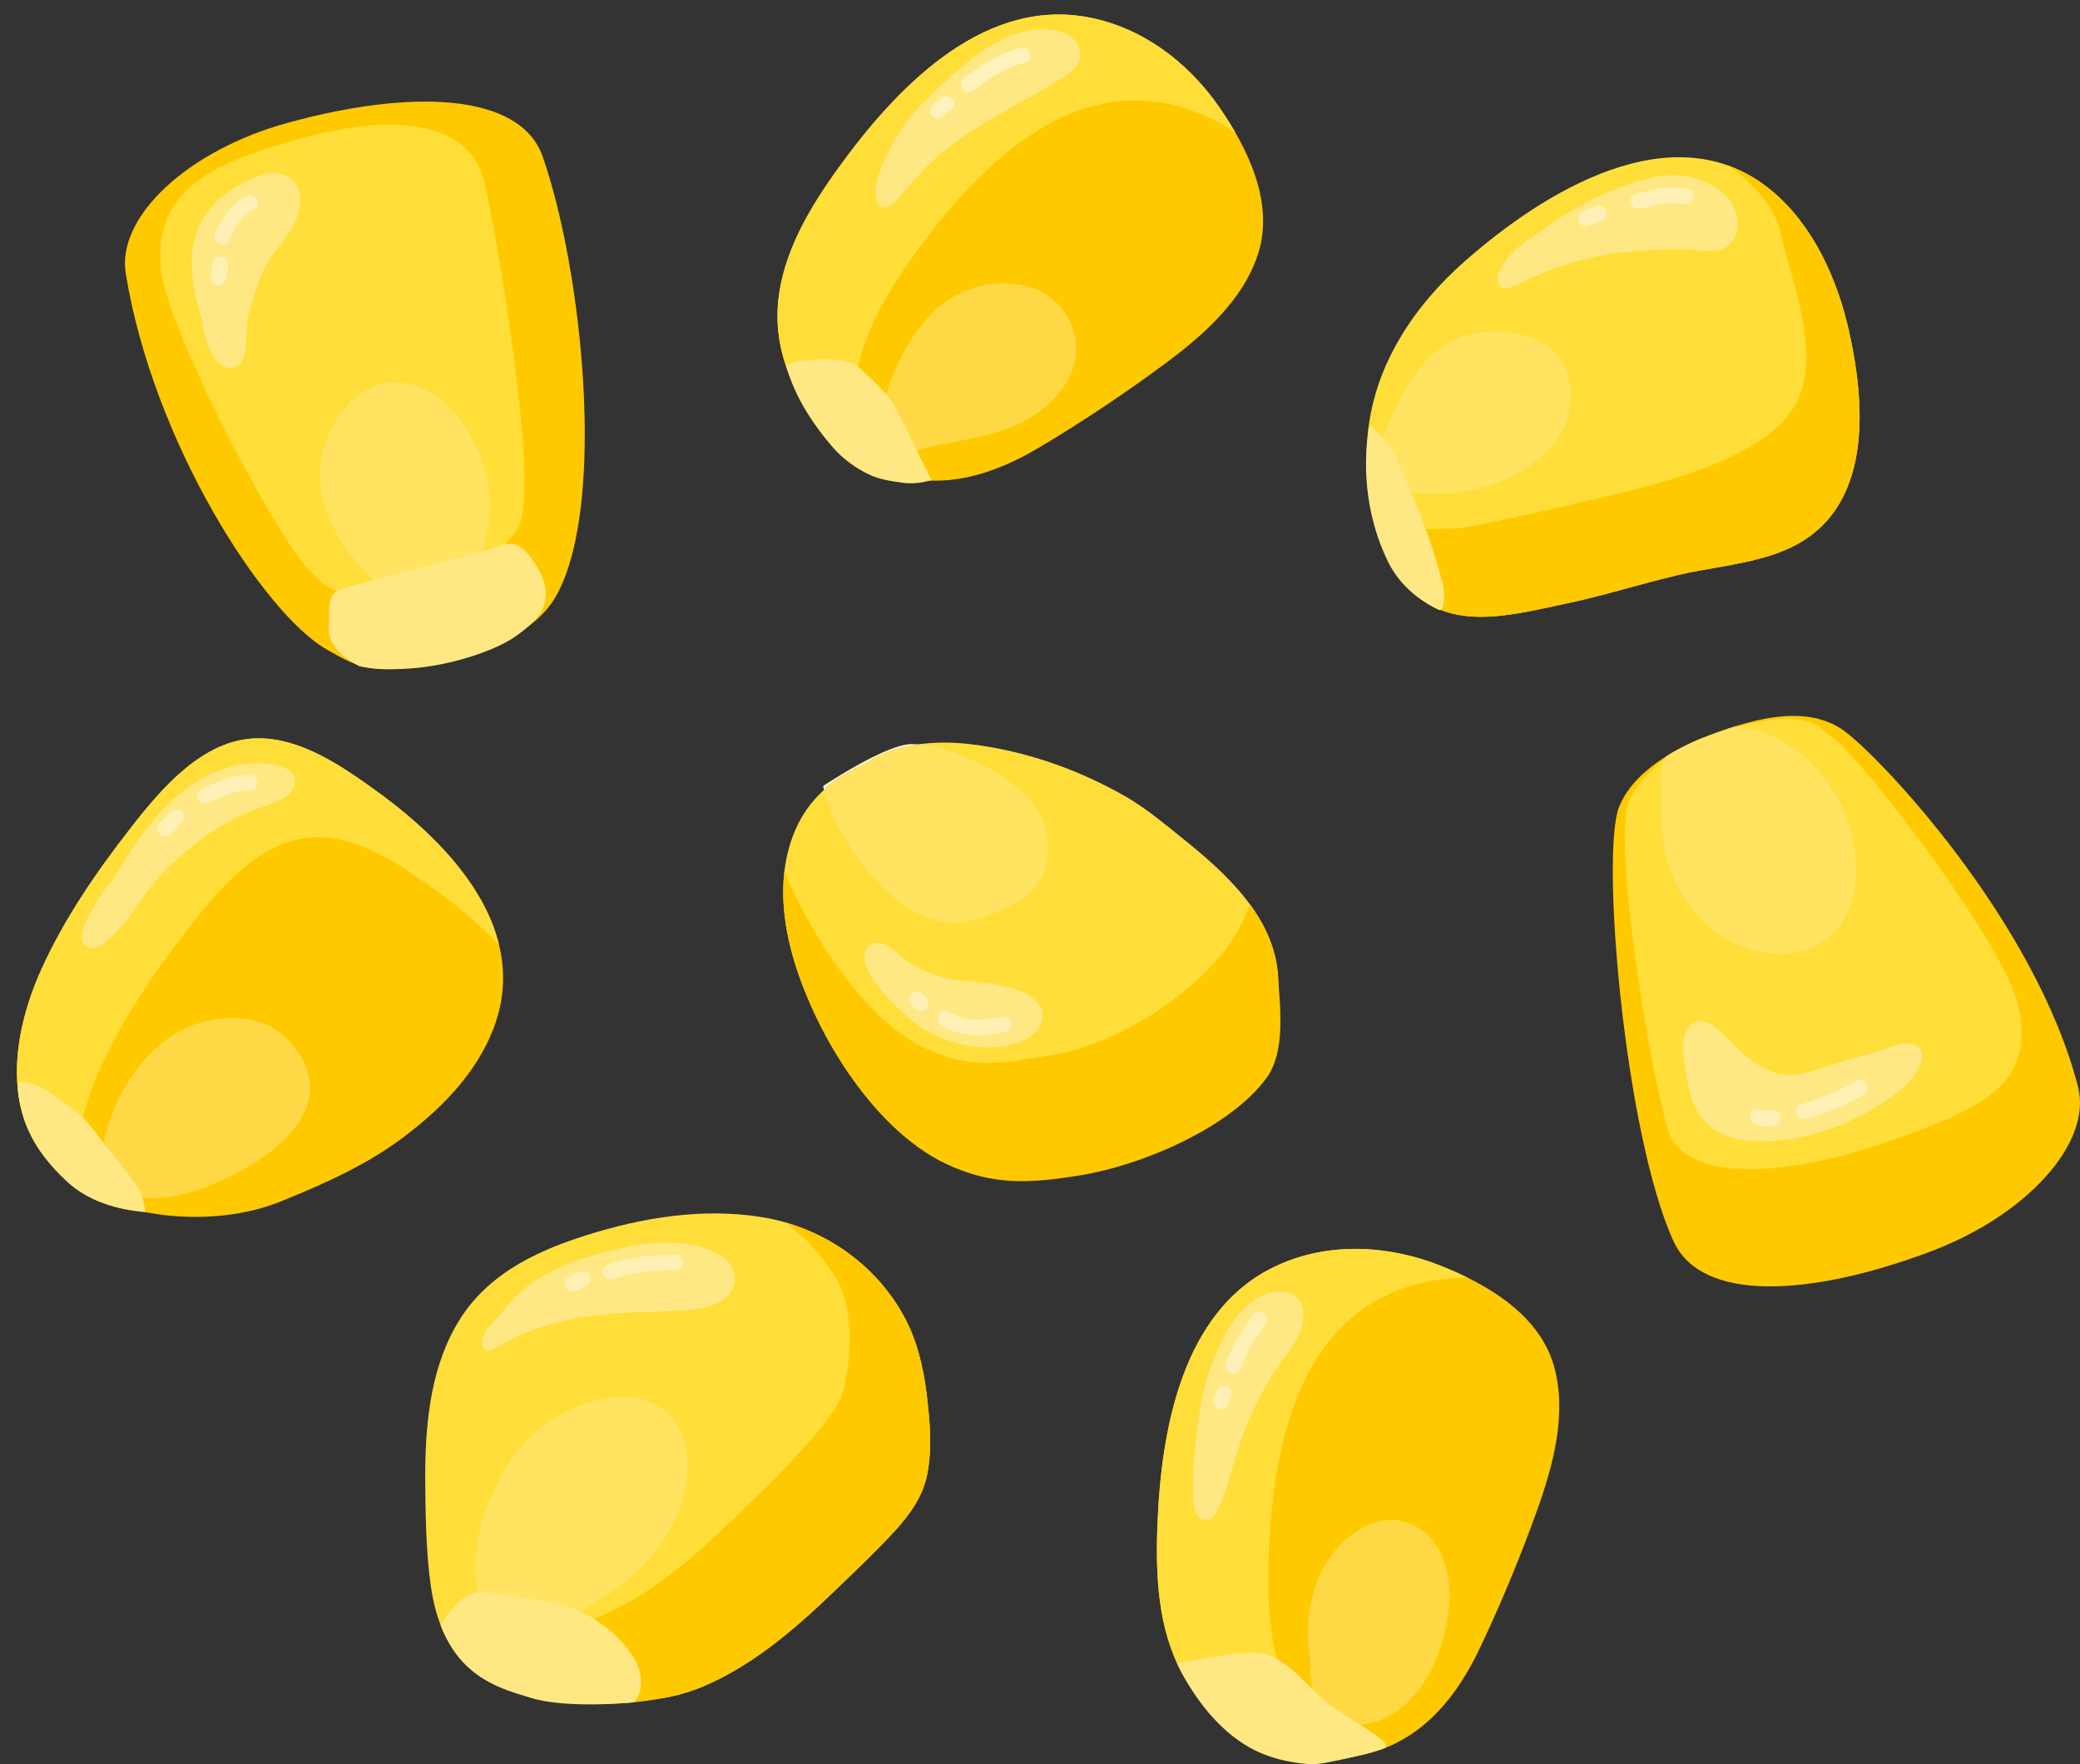 <?xml version="1.0" encoding="UTF-8"?><svg xmlns="http://www.w3.org/2000/svg" xmlns:xlink="http://www.w3.org/1999/xlink" height="803.3" preserveAspectRatio="xMidYMid meet" version="1.0" viewBox="-7.7 -6.6 947.2 803.3" width="947.2" zoomAndPan="magnify"><rect x="-7.7" y="-6.6" width="947.2" height="803.3" fill="#333333" stroke="none"/><defs><clipPath id="a"><path d="M 528 745 L 624 745 L 624 796.77 L 528 796.77 Z M 528 745"/></clipPath><clipPath id="b"><path d="M 726 319 L 939.5 319 L 939.5 580 L 726 580 Z M 726 319"/></clipPath></defs><g><g id="change1_1"><path d="M 547.688 42.398 C 533.133 21.273 511.289 4.918 485.598 0.879 C 438.258 -6.559 399.613 34.637 374.461 69.359 C 361.223 87.641 348.688 108.344 346.613 131.324 C 344.488 154.879 355.324 176.195 369.496 194.23 C 370.938 196.066 372.691 196.867 374.438 196.934 C 381.844 202.621 390.605 206.801 398.918 209.371 C 422.344 216.621 444.832 209.445 465.297 197.301 C 484.805 185.723 504.227 172.762 522.469 159.266 C 539.852 146.402 558.379 130.281 565.211 109.004 C 572.645 85.859 560.664 61.227 547.688 42.398" fill="#ffc900"/></g><g id="change2_1"><path d="M 381.43 170.453 C 383.504 147.473 396.039 126.766 409.277 108.484 C 434.43 73.766 473.074 32.566 520.41 40.008 C 532.984 41.98 544.633 46.914 554.961 53.906 C 552.66 49.891 550.195 46.035 547.688 42.398 C 533.133 21.273 511.289 4.918 485.598 0.879 C 438.258 -6.559 399.613 34.637 374.461 69.359 C 361.223 87.641 348.688 108.344 346.613 131.324 C 344.488 154.879 355.324 176.195 369.496 194.23 C 370.938 196.066 372.691 196.867 374.438 196.934 C 378.352 199.938 382.645 202.512 387.055 204.656 C 382.656 193.93 380.344 182.484 381.43 170.453" fill="#ffde3a"/></g><g id="change3_2"><path d="M 399.684 178.391 C 396.27 172.148 388.336 165.137 383.012 160.387 C 376.684 154.738 349.672 157.289 350.52 160.434 C 354.117 173.832 362.359 186.426 371.418 196.941 C 375.961 202.215 381.809 206.492 388.082 209.48 C 392.855 211.758 398.191 212.48 403.391 213.215 C 410.312 214.191 416.434 211.996 416.434 211.996 C 416.633 212.355 403.965 186.215 399.684 178.391" fill="#ffe883"/></g><g id="change4_1"><path d="M 409.82 198.43 C 406.121 190.918 401.84 182.328 399.684 178.391 C 398.691 176.582 397.324 174.711 395.754 172.848 C 399.996 160.402 405.699 148.254 414.465 138.414 C 423.363 128.43 435.59 122.453 448.969 122.453 C 449.5 122.453 450.035 122.465 450.574 122.48 C 458.66 122.77 466.188 124.816 472.379 130.211 C 478.145 135.234 481.684 142.516 482.289 150.105 C 483.602 166.578 469.605 180.312 455.691 186.633 C 441.195 193.215 425.031 194.199 409.82 198.43" fill="#ffd945"/></g><g id="change3_3"><path d="M 398.852 201.934 C 395.441 201.934 393.227 196.996 396.902 195.492 C 397.328 195.32 397.754 195.152 398.184 194.988 L 397.039 185.059 C 396.969 185.062 396.902 185.066 396.832 185.066 C 394.703 185.066 392.496 183.277 393.285 180.629 C 394.055 178.035 394.871 175.434 395.754 172.848 C 397.324 174.711 398.691 176.582 399.684 178.391 C 401.84 182.328 406.121 190.918 409.82 198.43 C 406.594 199.324 403.41 200.367 400.293 201.641 C 399.801 201.844 399.316 201.934 398.852 201.934" fill="#ffe883"/></g><g id="change3_4"><path d="M 471.984 7.066 C 464.801 6.18 457.578 7.438 450.953 10.297 C 438.605 15.621 427.551 25.879 417.949 35.074 C 416.438 36.523 414.945 37.996 413.457 39.465 C 406.402 46.426 400.973 53.805 396.727 62.801 C 393.535 69.566 389.586 77.668 391.637 85.285 C 392.121 87.09 394.234 88.211 396.004 87.645 C 399.332 86.582 401.195 84.164 403.297 81.539 C 406.027 78.121 409.047 74.922 411.988 71.688 C 417.332 65.812 423.344 60.863 429.852 56.332 C 443.883 46.57 459.297 39.285 473.773 30.27 C 478.062 27.598 483.777 24.578 484.184 18.895 C 484.68 11.984 478.027 7.809 471.984 7.066" fill="#ffe883"/></g><g id="change5_1"><path d="M 433.324 35.449 C 430.512 35.449 428.57 30.98 431.539 28.785 C 439.418 22.957 447.477 17.426 457.18 15.227 C 457.484 15.156 457.773 15.125 458.051 15.125 C 461.824 15.125 463.289 21.023 459.188 21.957 C 450.055 24.027 442.617 29.289 435.211 34.77 C 434.566 35.246 433.926 35.449 433.324 35.449" fill="#fff2bb"/></g><g id="change5_2"><path d="M 419.727 47.344 C 418.504 47.344 417.266 46.641 416.598 45.648 C 415.477 43.988 416.273 41.895 417.754 40.816 L 417.879 40.727 C 418.004 40.617 418.133 40.504 418.254 40.391 C 418.539 40.133 418.816 39.863 419.098 39.602 C 419.852 38.91 420.645 38.238 421.523 37.715 C 422.094 37.371 422.711 37.211 423.316 37.211 C 424.496 37.211 425.641 37.82 426.352 38.871 C 427.402 40.43 426.77 42.758 425.191 43.699 C 424.969 43.836 424.758 43.973 424.543 44.121 C 424.43 44.199 424.379 44.23 424.367 44.23 C 424.363 44.23 424.363 44.227 424.363 44.227 C 424.156 44.41 423.953 44.66 423.793 44.812 C 423.039 45.52 422.262 46.195 421.422 46.805 C 420.906 47.18 420.32 47.344 419.727 47.344" fill="#fff2bb"/></g><g id="change2_2"><path d="M 827.445 226.508 C 843.633 203.938 840.023 169.719 834.305 144.156 C 829.016 120.523 817.984 95.824 798.934 80.098 C 754.582 43.469 694.809 81.051 659.176 112.492 C 636.281 132.691 618.598 159.094 615.254 189.996 C 612.926 211.469 616.406 239.441 630.543 257.484 C 649.93 282.234 678.645 273.867 705.449 268.234 C 722.656 264.613 739.391 259.258 756.488 255.227 C 781.652 249.293 810.754 249.785 827.445 226.508" fill="#ffde3a"/></g><g id="change1_2"><path d="M 778.906 68.648 C 790.039 75.941 800.484 87.473 803.059 98.973 C 808.777 124.535 823.801 158.672 807.613 181.242 C 790.922 204.52 741.539 215.273 716.375 221.207 C 699.277 225.238 681.355 229.09 664.148 232.707 C 649.586 235.77 632.434 233.742 618.543 232.668 C 621.102 241.805 625 250.41 630.543 257.484 C 649.93 282.234 678.645 273.867 705.449 268.234 C 722.652 264.613 739.391 259.254 756.488 255.227 C 781.652 249.297 810.754 249.785 827.445 226.508 C 843.633 203.938 840.023 169.719 834.305 144.156 C 829.016 120.523 817.984 95.824 798.934 80.098 C 792.543 74.816 785.824 71.086 778.906 68.648" fill="#ffc900"/></g><g id="change3_5"><path d="M 638.312 225.824 C 635.57 218.633 631.895 211.754 629.281 204.539 C 627.074 198.434 616.297 184.965 615.758 188.086 C 612.27 208.352 615.332 230.906 624.414 249.238 C 629.363 259.23 637.613 266.34 647.379 271.051 C 650.352 272.484 650.289 262.883 649.332 259.395 C 644.844 243.094 643.426 239.227 638.312 225.824" fill="#ffe883"/></g><g id="change6_1"><path d="M 646.574 218.219 C 642.664 218.219 638.758 217.988 634.852 217.633 C 632.902 213.297 630.891 208.98 629.281 204.539 C 628.184 201.508 624.969 196.652 621.949 192.922 C 627.32 179.789 633.145 166.055 643.355 155.992 C 651.461 148.012 661.844 144.27 672.797 144.27 C 675.266 144.27 677.77 144.461 680.277 144.836 C 687.898 145.973 695.176 148.391 700.559 154.18 C 705.324 159.305 707.762 166.113 707.879 173.062 C 708.152 189.398 696.273 202.055 682.637 209.281 C 675.059 213.305 666.684 216.18 658.191 217.426 C 654.316 217.992 650.445 218.219 646.574 218.219" fill="#ffe361"/></g><g id="change3_6"><path d="M 634.852 217.633 C 633.176 217.48 631.5 217.309 629.824 217.121 C 625.84 216.68 625.531 211.043 628.703 210.191 L 625.152 200.137 C 624.77 200.258 624.371 200.312 623.973 200.312 C 621.777 200.312 619.637 198.57 620.691 195.996 C 621.109 194.977 621.527 193.949 621.949 192.922 C 624.969 196.652 628.184 201.508 629.281 204.539 C 630.891 208.98 632.902 213.297 634.852 217.633" fill="#ffe883"/></g><g id="change3_7"><path d="M 783.43 92.645 C 782.383 86.305 777.805 81.246 772.461 78 C 758.566 69.559 742.664 73.738 728.602 79.316 C 716.145 84.262 704.273 90.699 693.762 98.969 C 693.434 99.066 693.102 99.219 692.766 99.449 C 687.859 102.766 682.879 105.953 679.203 110.684 C 676.871 113.676 673.141 118.043 674.586 122.137 C 675.391 124.406 677.473 125.324 679.691 124.359 C 687.223 121.074 694.637 117.453 702.434 114.812 C 710.215 112.172 718.262 110.223 726.371 108.91 C 734.738 107.562 743.262 107.074 751.73 106.898 C 755.848 106.812 759.969 106.848 764.074 107.141 C 767.723 107.398 771.496 108.148 775.113 107.227 C 781.695 105.551 784.457 98.871 783.43 92.645" fill="#ffe883"/></g><g id="change7_1"><path d="M 714.551 96.355 C 713.309 96.355 712.098 95.719 711.457 94.562 C 710.555 92.926 711.16 90.68 712.836 89.793 C 714.715 88.797 717.184 88.367 718.691 87.516 C 719.211 87.223 719.777 87.086 720.344 87.086 C 721.598 87.086 722.836 87.754 723.465 88.891 C 724.387 90.559 723.738 92.73 722.086 93.66 C 720.227 94.711 717.777 95.117 716.227 95.941 C 715.699 96.219 715.121 96.355 714.551 96.355" fill="#fff1b5"/></g><g id="change7_2"><path d="M 738.402 88.531 C 734.527 88.531 733.258 82.434 737.441 81.648 C 741.266 80.93 745.008 79.68 748.867 79.148 C 750.121 78.977 751.375 78.914 752.625 78.914 C 755.141 78.914 757.652 79.164 760.184 79.27 C 764.641 79.449 764.531 86.289 760.184 86.289 C 760.125 86.289 760.066 86.289 760.012 86.285 C 757.633 86.188 755.219 85.883 752.82 85.883 C 751.66 85.883 750.508 85.953 749.363 86.156 C 745.922 86.762 742.574 87.816 739.141 88.461 C 738.887 88.512 738.641 88.531 738.402 88.531" fill="#fff1b5"/></g><g id="change1_3"><path d="M 109.344 329.59 C 84.762 330 65.922 352.336 52.035 370.125 C 36.363 390.203 21.68 411.484 11.145 434.766 C -2.141 464.121 -7.684 502.219 18.383 526.371 C 43.129 549.301 89.598 552.887 120.16 540.473 C 139.945 532.441 159.391 523.836 176.395 510.949 C 193.516 497.977 209.164 482.156 217.008 461.785 C 234.176 417.195 197.711 378.184 164.215 353.949 C 148.594 342.648 129.477 329.254 109.344 329.59" fill="#ffc900"/></g><g id="change2_3"><path d="M 27.129 533.195 C 25.57 515.305 30.566 496.199 37.98 479.812 C 48.52 456.535 63.199 435.254 78.875 415.172 C 92.758 397.383 111.598 375.051 136.184 374.641 C 156.312 374.305 175.434 387.695 191.051 398.996 C 200.762 406.023 210.715 414.289 219.547 423.574 C 212.66 395.211 187.711 370.945 164.215 353.949 C 148.598 342.648 129.477 329.254 109.348 329.59 C 84.762 330 65.922 352.332 52.035 370.121 C 36.363 390.203 21.684 411.484 11.148 434.762 C -2.141 464.117 -7.684 502.215 18.387 526.371 C 21.059 528.848 23.996 531.113 27.129 533.195" fill="#ffde3a"/></g><g id="change3_8"><path d="M 4.906 507.254 C 9.598 517.375 14.871 524.004 22.727 531.371 C 32.246 540.273 45.699 544.363 58.551 545.324 C 58.551 545.324 57.523 538.949 56.656 537.148 C 53.711 531.023 45.648 521.562 41.391 516.266 C 36.34 509.984 32.039 503.176 25.496 498.277 C 21.961 495.629 18.191 493.098 14.52 490.629 C 10.922 488.211 7.082 486.262 2.691 486.008 C 0.387 485.875 0.484 486.891 0.484 486.891 C 0 492.746 2.77 502.645 4.906 507.254" fill="#ffe883"/></g><g id="change4_2"><path d="M 62.207 538.949 C 60.562 538.949 58.863 538.867 57.176 538.66 C 57.004 538.035 56.828 537.504 56.656 537.148 C 53.742 531.094 45.828 521.773 41.535 516.445 C 41.57 516.328 41.609 516.211 41.652 516.09 C 40.363 515.371 39.445 513.953 39.867 512.129 C 45.184 489.188 61.363 464.234 85.59 458.543 C 89.656 457.59 93.977 457.016 98.293 457.016 C 104.215 457.016 110.121 458.098 115.328 460.77 C 123.215 464.824 130.312 473.691 132.648 482.242 C 137.242 499.055 122.953 512.973 110.32 521.461 C 103.051 526.344 95.16 530.262 87.016 533.453 C 79.773 536.293 72.391 538.523 64.566 538.895 C 63.797 538.93 63.008 538.949 62.207 538.949" fill="#ffd945"/></g><g id="change3_9"><path d="M 57.176 538.66 C 52.23 538.055 47.348 536.414 43.969 532.859 C 39.531 528.18 39.711 522.094 41.535 516.445 C 45.828 521.773 53.742 531.094 56.656 537.148 C 56.828 537.504 57.004 538.035 57.176 538.66" fill="#ffe883"/></g><g id="change3_10"><path d="M 110.75 340.934 C 92.969 340.613 77.598 349.902 65.883 362.668 C 57.055 372.289 50.051 383.254 43.395 394.434 C 43.215 394.578 43.039 394.75 42.871 394.953 C 39.066 399.547 35.77 404.488 33.109 409.836 C 31.414 413.238 27.941 418.902 30.27 422.711 C 35.547 431.359 48.293 414.539 50.969 410.953 C 54.414 406.348 57.477 401.461 61.082 396.973 C 64.895 392.223 69.195 387.844 73.738 383.789 C 82.547 375.926 92.551 368.941 103.352 364.086 C 107.641 362.16 112.129 360.82 116.488 359.078 C 119.949 357.695 124.457 355.82 125.988 352.109 C 129.766 342.945 116.73 341.043 110.75 340.934" fill="#ffe883"/></g><g id="change7_3"><path d="M 67.367 374.062 C 66.492 374.062 65.621 373.727 64.883 373.012 C 63.598 371.773 63.566 369.199 65.004 368.051 C 66.93 366.508 68.516 364.617 70.211 362.844 C 70.84 362.184 71.668 361.891 72.512 361.891 C 73.48 361.891 74.469 362.281 75.176 362.965 C 76.582 364.324 76.32 366.598 75.051 367.926 C 73.355 369.703 71.77 371.594 69.844 373.133 C 69.086 373.742 68.223 374.062 67.367 374.062" fill="#fff1b5"/></g><g id="change7_4"><path d="M 85.773 359.281 C 82.496 359.281 80.41 354.438 83.953 352.766 C 90.988 349.438 97.887 346.25 105.809 346.25 C 105.914 346.25 106.023 346.25 106.133 346.254 C 110.645 346.301 110.477 353.27 106.008 353.27 C 105.992 353.27 105.977 353.27 105.961 353.27 C 105.875 353.27 105.789 353.27 105.703 353.27 C 99.047 353.27 93.25 356.121 87.348 358.91 C 86.805 359.164 86.277 359.281 85.773 359.281" fill="#fff1b5"/></g><g id="change1_4"><path d="M 648.293 569.707 C 624.445 560.254 597.195 558.812 573.602 569.75 C 530.129 589.902 520.934 645.637 519.352 688.48 C 518.516 711.035 519.621 735.215 530.684 755.465 C 542.02 776.219 562.883 787.906 584.695 795.008 C 586.91 795.73 588.812 795.422 590.301 794.504 C 599.617 795.109 609.227 793.707 617.562 791.219 C 641.062 784.215 655.758 765.738 666.008 744.262 C 675.777 723.785 684.703 702.215 692.355 680.852 C 699.641 660.492 706.07 636.785 699.91 615.305 C 693.211 591.938 669.551 578.133 648.293 569.707" fill="#ffc900"/></g><g id="change2_4"><path d="M 581.383 768.609 C 570.32 748.359 569.215 724.18 570.051 701.625 C 571.633 658.777 580.824 603.047 624.301 582.895 C 635.848 577.539 648.27 575.156 660.742 575.223 C 656.594 573.164 652.402 571.332 648.293 569.707 C 624.445 560.254 597.195 558.812 573.602 569.75 C 530.125 589.902 520.934 645.637 519.352 688.48 C 518.516 711.035 519.621 735.215 530.684 755.465 C 542.02 776.219 562.883 787.906 584.691 795.008 C 586.91 795.73 588.812 795.422 590.301 794.504 C 595.227 794.824 600.227 794.57 605.082 793.906 C 595.461 787.438 587.172 779.211 581.383 768.609" fill="#ffde3a"/></g><g id="change4_3"><path d="M 609.91 778.738 C 605.012 778.738 600.227 777.32 596.418 773.969 C 590.301 768.574 588.832 759.945 589.023 752.184 C 589.031 751.941 589.062 751.719 589.105 751.504 C 585.559 729.305 589.605 705.371 608.98 691.406 C 614.125 687.695 619.848 685.504 625.703 685.504 C 629.191 685.504 632.727 686.281 636.211 687.988 C 642.781 691.199 647.258 697.09 649.707 703.863 C 654.895 718.199 651.652 735.668 646.016 749.383 C 640.48 762.855 629.934 775.488 614.895 778.27 C 613.242 778.574 611.57 778.738 609.91 778.738" fill="#ffd945"/></g><g clip-path="url(#a)" id="change3_1"><path d="M 600.02 771.328 C 592.707 766.41 585.34 757.098 578.324 751.727 C 572.113 746.977 566.914 745.457 559.523 745.984 C 550.113 746.66 540.715 748.605 531.43 750.238 C 528.27 750.793 528.27 750.793 528.27 750.793 C 536.445 767.785 547.918 781.316 560.703 788.75 C 569.406 793.812 579.562 796.152 589.547 796.758 C 595.047 797.094 623.164 790.148 623.469 789.012 C 625.078 786.156 610.758 778.551 600.02 771.328" fill="#ffe883"/></g><g id="change3_11"><path d="M 585.742 590.609 C 585.188 584.027 579.656 580.734 573.414 581.598 C 558.145 583.703 549.477 600.715 544.465 613.465 C 540.402 623.801 538.688 634.516 537.344 645.477 C 536.211 654.688 535.258 663.848 535.742 673.07 C 535.691 677.496 536.059 686.434 542.145 685.32 C 545.203 684.762 546.645 681.348 547.754 678.828 C 549.77 674.242 551.34 669.438 552.664 664.613 C 557.637 646.559 564.426 629.07 575.605 613.887 C 580.496 607.246 586.484 599.371 585.742 590.609" fill="#ffe883"/></g><g id="change7_5"><path d="M 554.254 618.902 C 552.137 618.902 549.914 617.109 550.66 614.449 C 552.957 606.246 558.074 599.336 562.75 592.359 C 563.492 591.25 564.539 590.789 565.578 590.789 C 568.059 590.789 570.5 593.398 568.723 596.051 C 564.395 602.512 559.508 608.887 557.383 616.484 C 556.906 618.176 555.602 618.902 554.254 618.902" fill="#fff1b5"/></g><g id="change7_6"><path d="M 548.258 634.988 C 547.945 634.988 547.645 634.953 547.363 634.883 C 546.531 634.672 545.715 633.957 545.305 633.219 C 544.812 632.324 544.855 631.477 545.02 630.508 C 545.277 628.988 545.906 627.523 546.695 626.207 C 547.348 625.117 548.488 624.574 549.656 624.574 C 550.297 624.574 550.945 624.738 551.527 625.062 C 553.195 626 553.613 628.324 552.668 629.898 C 552.637 629.953 552.504 630.137 552.391 630.32 C 552.383 630.34 552.355 630.41 552.301 630.535 C 552.258 630.645 552.215 630.754 552.176 630.863 C 551.98 631.41 551.84 631.969 551.742 632.539 C 551.469 634.145 549.77 634.988 548.258 634.988 M 552.387 630.328 C 552.281 630.5 552.191 630.664 552.215 630.719 C 552.312 630.496 552.367 630.367 552.387 630.328" fill="#fff1b5"/></g><g clip-path="url(#b)" id="change1_8"><path d="M 832.066 326.176 C 825.227 321.234 817.336 319.418 809.289 319.383 C 798.074 319.312 786.562 322.695 777.203 325.82 C 771.504 327.723 754.34 333.711 741.762 344.613 C 736.531 349.148 732.094 354.543 729.602 360.844 C 721.109 382.301 732.199 510.176 754.41 558.621 C 767.227 586.562 816.52 583.816 871.148 563.379 C 915.629 546.742 945.129 513.57 938.59 488.223 C 919.09 412.629 848.441 338 832.066 326.176" fill="#ffc900"/></g><g id="change2_5"><path d="M 826.059 328.605 C 822.762 326.266 819.926 322.141 811.516 320.953 C 803.805 319.867 791.418 321.242 769.691 328.719 C 756.586 333.227 747.523 340.43 741.746 346.824 C 737.516 351.512 735.043 355.766 734.051 358.211 C 726.082 377.883 745.324 489.242 752.145 508.633 C 759.809 530.414 801.18 531.199 854.121 512.535 C 895.711 497.879 919.348 486.805 911.402 451.352 C 905.234 423.812 841.184 339.344 826.059 328.605" fill="#ffde3a"/></g><g id="change8_1"><path d="M 751.141 337.758 C 753.738 335.891 757.375 333.992 761.258 332.223 C 757.992 333.793 754.543 335.633 751.141 337.758 M 782.676 324.059 C 782.691 324.055 782.699 324.055 782.699 324.055 C 782.691 324.055 782.684 324.059 782.676 324.059" fill="#fff3bd"/></g><g id="change4_4"><path d="M 750.141 339.113 C 750.414 338.508 750.734 338.047 751.113 337.773 C 751.121 337.77 751.129 337.762 751.141 337.758 C 754.543 335.633 757.992 333.793 761.258 332.223 C 761.273 332.219 761.289 332.211 761.305 332.203 C 757.047 334.301 753.34 336.664 750.141 339.113 M 768.996 328.961 C 776.07 326.176 782.242 324.199 782.676 324.059 C 782.684 324.059 782.691 324.055 782.699 324.055 C 783.211 324.102 783.723 324.156 784.23 324.219 C 779.91 325.379 775.09 326.859 769.691 328.719 C 769.457 328.801 769.227 328.879 768.996 328.961" fill="#ffd945"/></g><g id="change6_2"><path d="M 802.18 427.695 C 801.801 427.695 801.422 427.688 801.043 427.68 C 789.578 427.387 778.922 422.48 770.383 414.996 C 761.25 406.988 754.469 395.883 751.238 384.199 C 748.766 375.555 748.77 366.258 748.645 357.441 C 748.582 352.988 748.375 343.02 750.141 339.113 C 753.34 336.664 757.047 334.301 761.305 332.203 C 763.836 331.051 766.473 329.953 768.996 328.961 C 769.227 328.879 769.457 328.801 769.691 328.719 C 775.09 326.859 779.91 325.379 784.23 324.219 C 802.324 326.473 817.168 338.18 827.262 353.492 C 833.465 362.895 836.406 373.855 837.328 384.988 C 838.199 395.578 836.562 406.66 829.848 415.238 C 823.133 423.816 812.852 427.695 802.18 427.695" fill="#ffe361"/></g><g id="change3_12"><path d="M 866.328 470.672 C 862.355 465.93 853.426 470.059 848.887 471.684 C 845.262 472.98 841.68 473.832 837.953 474.812 C 831.676 476.465 825.547 478.598 819.355 480.523 C 813.164 482.449 806.617 483.844 800.27 481.797 C 794.672 479.992 789.645 476.227 785.23 472.445 C 781.262 469.043 777.934 464.969 773.977 461.598 C 770.523 458.66 765.508 456.746 761.816 460.496 C 756.906 465.48 759.027 475.277 759.965 481.344 C 761.258 489.738 762.68 497.262 768.559 503.883 C 775.625 511.844 786.871 513.359 796.957 513.082 C 817.543 512.516 839.242 503.773 855.578 491.402 C 859.48 488.449 863.293 484.883 865.637 480.527 C 867.223 477.59 868.781 473.602 866.328 470.672" fill="#ffe883"/></g><g id="change7_7"><path d="M 796.707 506.309 C 794.699 506.309 792.707 505.84 790.871 504.895 C 789.18 504.02 788.793 501.578 789.73 500.059 C 790.406 498.969 791.516 498.449 792.668 498.449 C 793.309 498.449 793.965 498.609 794.562 498.918 C 795.102 499.195 795.746 499.312 796.438 499.312 C 797.203 499.312 798.027 499.168 798.812 498.934 C 799.094 498.848 799.383 498.809 799.664 498.809 C 801.215 498.809 802.695 499.984 803.07 501.492 C 803.543 503.391 802.328 505.203 800.512 505.746 C 799.258 506.121 797.98 506.309 796.707 506.309" fill="#fff1b5"/></g><g id="change7_8"><path d="M 813.375 503.074 C 809.801 503.074 808.723 497.242 812.699 496.113 C 821.484 493.617 829.84 490.328 837.672 485.598 C 838.273 485.234 838.863 485.074 839.418 485.074 C 842.426 485.074 844.32 489.777 841.066 491.742 C 832.738 496.773 823.734 500.273 814.398 502.926 C 814.035 503.027 813.695 503.074 813.375 503.074" fill="#fff1b5"/></g><g id="change2_6"><path d="M 403.488 591.934 C 390.199 568.199 366.379 552.137 339.715 547.695 C 312.66 543.188 284.691 547.766 258.785 556.016 C 234.73 563.676 212.441 574.707 199.66 597.57 C 187.676 619.012 185.77 644.574 185.949 668.652 C 186.055 682.57 186.297 696.746 187.844 710.586 C 189.312 723.727 192.383 736.953 201.062 747.332 C 216.168 765.383 239.82 766.523 262.785 763.824 C 278.598 769.504 295.684 768.422 312.602 761.266 C 336.371 751.211 356.297 733.375 374.641 715.625 C 383.246 707.293 392.051 698.984 400.121 690.133 C 406.816 682.789 412.582 674.648 414.547 664.727 C 416.871 653 415.77 640.523 414.359 628.758 C 412.816 615.887 409.875 603.336 403.488 591.934" fill="#ffde3a"/></g><g id="change1_5"><path d="M 414.359 628.758 C 412.816 615.887 409.875 603.336 403.488 591.934 C 391.93 571.289 372.395 556.457 349.957 550.023 C 349.957 550.023 358.504 556.891 361.199 559.879 C 373.242 573.223 377.23 581.18 378.773 594.051 C 380.184 605.816 378.82 614.219 376.496 625.945 C 374.531 635.867 359.875 650.867 353.18 658.211 C 345.105 667.066 336.305 675.371 327.695 683.703 C 309.352 701.453 289.43 719.293 265.66 729.344 C 248.738 736.504 231.652 737.582 215.844 731.906 C 208.105 732.812 200.293 733.281 192.754 732.82 C 194.723 738.02 197.383 742.934 201.066 747.336 C 223.004 773.547 283.547 773.555 312.602 761.266 C 336.371 751.211 356.297 733.375 374.641 715.625 C 383.246 707.293 392.051 698.984 400.121 690.133 C 406.816 682.789 412.582 674.648 414.547 664.727 C 416.871 653 415.77 640.523 414.359 628.758" fill="#ffc900"/></g><g id="change6_3"><path d="M 251.566 729.363 C 249.492 729.363 247.914 727.32 248.031 725.406 L 217.969 721.449 C 217.816 723.258 216.105 724.348 214.395 724.348 C 212.961 724.348 211.527 723.586 211.008 721.832 C 205.227 702.336 211.926 679.758 221.949 662.789 C 231.473 646.664 247.492 634.367 266.008 630.566 C 269.297 629.891 272.711 629.48 276.109 629.48 C 281.285 629.48 286.43 630.438 291.043 632.883 C 297.051 636.066 301.086 641.746 303.258 648.074 C 308.211 662.492 303.938 679.301 296.305 691.938 C 286.336 708.434 270.062 720.199 253.215 728.938 C 252.648 729.234 252.094 729.363 251.566 729.363" fill="#ffe361"/></g><g id="change3_13"><path d="M 236.871 721.797 C 229.305 720.996 218.613 718.488 210.996 718.379 C 201.07 718.234 193.008 733.484 193.008 733.484 C 202.371 758.574 222.523 762.828 233.617 766.387 C 250.379 771.754 280.961 768.527 280.961 768.527 C 286.121 763.074 284.465 753.699 280.691 747.852 C 270.988 732.812 253.883 723.594 236.871 721.797" fill="#ffe883"/></g><g id="change3_14"><path d="M 316.352 562.941 C 301.707 556.699 284.672 559.332 269.719 562.973 C 257.484 565.945 245.176 570.32 234.715 577.461 C 229.422 581.078 225.441 585.344 221.445 590.281 C 217.855 594.711 212.387 598.688 211.723 604.762 C 211.441 607.32 214.793 609.34 216.93 607.922 C 231.352 598.363 248.559 594.09 265.574 592.117 C 275.215 591 284.945 590.887 294.633 590.477 C 301.77 590.176 309.484 590.289 316.324 587.902 C 321.992 585.922 327.07 582.004 326.977 575.465 C 326.891 569.148 321.656 565.199 316.352 562.941" fill="#ffe883"/></g><g id="change7_9"><path d="M 270.566 576.035 C 267.133 576.035 264.895 571.078 268.59 569.605 C 278.703 565.57 289.094 564.844 299.883 564.828 C 299.883 564.828 299.883 564.828 299.887 564.828 C 304.41 564.828 304.219 571.844 299.711 571.848 C 290.289 571.859 280.852 572.215 271.984 575.754 C 271.496 575.949 271.02 576.035 270.566 576.035" fill="#fff1b5"/></g><g id="change7_10"><path d="M 252.918 581.355 C 251.703 581.355 250.566 580.75 249.855 579.582 C 248.91 578.035 249.566 575.602 251.23 574.812 C 252.812 574.066 254.434 573.41 256.004 572.645 C 256.562 572.371 257.141 572.238 257.699 572.238 C 258.922 572.238 260.07 572.863 260.777 574.02 C 261.73 575.582 261.055 577.984 259.398 578.789 C 257.828 579.559 256.203 580.215 254.625 580.961 C 254.062 581.227 253.48 581.355 252.918 581.355" fill="#fff1b5"/></g><g id="change1_6"><path d="M 140.883 289.023 C 148.195 293.234 154.938 297.094 162.945 297.859 C 174.109 298.953 185.879 296.637 195.484 294.375 C 201.336 292.996 218.973 288.602 232.492 278.887 C 238.113 274.848 242.891 269.812 246.082 263.832 C 268.684 221.473 257.098 114.883 239.391 64.617 C 229.176 35.625 179.836 33.867 123.57 49.246 C 77.762 61.762 45.359 92.105 49.562 117.945 C 62.098 195 112.352 272.594 140.883 289.023" fill="#ffc900"/></g><g id="change2_7"><path d="M 134.238 254.113 C 137.305 256.746 139.754 261.109 148.023 263.059 C 155.602 264.848 168.062 264.602 190.383 259.137 C 203.844 255.84 213.523 249.496 219.855 243.656 C 224.5 239.371 227.352 235.359 228.559 233.016 C 238.285 214.148 217.695 95.457 212.668 75.523 C 207.023 53.137 180.691 42.383 128.449 56.656 C 85.91 68.277 61.215 81.73 65.895 117.758 C 69.531 145.746 120.156 242.047 134.238 254.113" fill="#ffde3a"/></g><g id="change4_5"><path d="M 205.062 256.137 C 204.027 256.137 203.008 255.746 202.316 255.082 C 204.973 253.906 207.414 252.617 209.656 251.27 C 209.258 252.203 208.84 253.125 208.402 254.039 C 207.695 255.516 206.367 256.137 205.062 256.137" fill="#ffd945"/></g><g id="change6_4"><path d="M 170.469 262.676 C 169.836 262.676 169.16 262.465 168.504 261.973 C 154.84 251.789 143.367 237.348 139.328 220.547 C 135.551 204.836 140.164 188.859 151.207 177.152 C 157.223 170.773 164.719 167.48 172.477 167.48 C 177.48 167.48 182.598 168.852 187.496 171.652 C 199.574 178.555 208.219 191.594 212.34 204.633 C 217.203 220.004 215.93 236.598 209.656 251.27 C 207.414 252.617 204.973 253.906 202.316 255.082 C 201.875 254.656 201.566 254.121 201.477 253.5 L 173.883 258.473 C 174.156 260.516 172.5 262.676 170.469 262.676" fill="#ffe361"/></g><g id="change3_15"><path d="M 219.293 242.262 C 212.785 244.863 151.543 259.543 146.527 262.125 C 140.781 265.082 142.645 271.641 142.023 278.688 C 141.273 287.203 148.848 292.895 155.492 296.543 C 157.121 297.441 173.465 299.895 193.684 295.777 C 204.527 293.57 218.867 289.004 227.309 283 C 238.742 274.863 246.223 266.172 236.16 250.402 C 230.746 241.926 226.621 239.328 219.293 242.262" fill="#ffe883"/></g><g id="change3_16"><path d="M 122.609 73.438 C 115.816 70.242 107.531 74.215 101.527 77.5 C 89.246 84.219 80.824 95.031 79.762 109.25 C 79.008 119.293 81.23 129.25 84.289 138.902 C 84.203 139.332 84.203 139.812 84.316 140.336 C 85.684 146.785 88.121 159.805 96.52 160.84 C 105.68 161.969 104.223 146.055 104.863 140.75 C 105.465 135.77 107.035 130.871 108.602 126.117 C 110.113 121.516 111.844 116.848 114.348 112.684 C 118.641 105.547 125.098 99.617 127.77 91.555 C 129.922 85.055 129.633 76.738 122.609 73.438" fill="#ffe883"/></g><g id="change7_11"><path d="M 93.727 104.637 C 91.508 104.637 89.258 102.707 90.309 100.047 C 93.148 92.836 97.602 85.996 104.797 82.566 C 105.332 82.309 105.848 82.195 106.336 82.195 C 109.559 82.195 111.395 87.199 107.855 88.887 C 102.328 91.52 99.082 96.926 96.91 102.438 C 96.301 103.98 95.02 104.637 93.727 104.637" fill="#fff1b5"/></g><g id="change7_12"><path d="M 91.602 123.312 C 91.543 123.312 91.48 123.312 91.418 123.309 C 89.613 123.23 87.945 121.32 88.23 119.504 C 88.543 117.516 88.832 115.52 89.199 113.539 C 89.547 111.66 90.867 110.344 92.816 110.344 C 92.879 110.344 92.941 110.344 93.004 110.348 C 94.773 110.422 96.527 112.344 96.195 114.152 C 95.828 116.133 95.539 118.125 95.223 120.117 C 94.93 122.004 93.52 123.312 91.602 123.312" fill="#fff1b5"/></g><g id="change2_8"><path d="M 560.133 403.375 C 551.516 392.25 540.762 383.094 529.828 374.328 C 521.82 367.91 513.934 361.32 505.027 356.176 C 483.473 343.727 458.766 335.129 434.035 332.23 C 417.727 330.32 399.543 332.035 386.359 341.344 C 373.473 346.723 362.246 355.562 355.809 368.465 C 347.582 384.949 347.594 403.98 351.535 421.645 C 359.77 458.562 385.875 497.051 420.691 513.496 C 442.125 523.617 467.852 523.602 490.832 519.863 C 518.336 515.387 544.121 501.938 560.586 479.055 C 569.094 467.23 575.289 452.527 574.305 437.715 C 573.457 424.879 567.914 413.418 560.133 403.375" fill="#ffde3a"/></g><g id="change1_7"><path d="M 574.293 437.715 C 573.496 425.668 568.566 414.836 561.531 405.246 C 559.043 412.18 555.402 418.742 551.184 424.602 C 534.719 447.484 499.434 469.199 471.93 473.676 C 448.949 477.414 434.902 480.777 413.469 470.652 C 385.883 457.625 361.594 419.137 349.504 390.172 C 348.281 400.613 349.227 411.359 351.523 421.645 C 359.758 458.562 388.332 506.926 423.148 523.371 C 444.578 533.492 461.668 532.242 484.648 528.504 C 512.152 524.027 552.75 506.875 569.215 483.992 C 577.723 472.168 575.273 452.527 574.293 437.715" fill="#ffc900"/></g><g id="change8_2"><path d="M 367.508 353.109 C 367.355 352.465 367.234 351.859 367.145 351.293 C 367.145 351.293 395.617 332.203 407.496 332.203 C 407.582 332.203 407.668 332.203 407.754 332.207 C 408.699 332.23 409.625 332.277 410.531 332.348 C 401.75 333.605 393.355 336.406 386.359 341.344 C 379.434 344.234 372.988 348.125 367.508 353.109" fill="#fff3bd"/></g><g id="change6_5"><path d="M 427.25 413.477 C 427.195 413.477 427.141 413.477 427.086 413.477 C 395.633 413.164 371.496 370.184 367.508 353.109 C 372.988 348.125 379.434 344.234 386.359 341.344 C 393.355 336.406 401.75 333.605 410.531 332.348 C 420.027 333.094 427.652 336.371 436.578 340.23 C 449.633 345.875 466.836 359.066 468.723 371.695 C 470.672 384.738 469.219 393.098 459.227 401.641 C 452.809 407.121 435.734 413.477 427.25 413.477" fill="#ffe361"/></g><g id="change3_17"><path d="M 465.359 450.863 C 456.777 439.453 433.645 441.711 421.496 438.363 C 416.059 436.863 410.723 434.699 406.008 431.566 C 401.82 428.777 397.602 423.098 392.242 422.656 C 389.598 422.438 387.074 424.332 386.316 426.848 C 383.363 436.621 401.43 452.844 407.887 458.285 C 420.797 469.164 443.672 474.223 459.457 466.645 C 465.129 463.926 469.695 456.625 465.359 450.863" fill="#ffe883"/></g><g id="change7_13"><path d="M 437.852 464.73 C 431.812 464.73 425.789 463.508 420.953 460.172 C 417.879 458.051 419.879 453.57 422.777 453.57 C 423.371 453.57 424.008 453.762 424.645 454.199 C 428.426 456.805 433.125 457.738 437.867 457.738 C 441.574 457.738 445.305 457.168 448.637 456.383 C 448.949 456.309 449.246 456.273 449.527 456.273 C 453.254 456.273 454.422 462.234 450.336 463.195 C 446.445 464.113 442.145 464.73 437.852 464.73" fill="#fff1b5"/></g><g id="change7_14"><path d="M 411.504 453.754 C 411.48 453.754 411.453 453.75 411.43 453.75 C 410.629 453.73 409.488 453.332 408.973 452.66 C 408.441 451.969 407.887 451.297 407.238 450.711 C 406.555 450.09 406.289 449.094 406.273 448.203 C 406.254 447.266 406.73 446.398 407.359 445.746 C 407.953 445.133 408.949 444.777 409.797 444.777 C 409.82 444.777 409.844 444.777 409.867 444.777 C 410.84 444.805 411.621 445.234 412.324 445.867 C 412.973 446.453 413.527 447.129 414.059 447.82 C 414.484 448.27 414.773 448.793 414.926 449.391 C 414.957 449.703 414.992 450.016 415.027 450.328 C 415.047 451.262 414.566 452.129 413.938 452.785 C 413.348 453.398 412.348 453.754 411.504 453.754" fill="#fff1b5"/></g></g></svg>